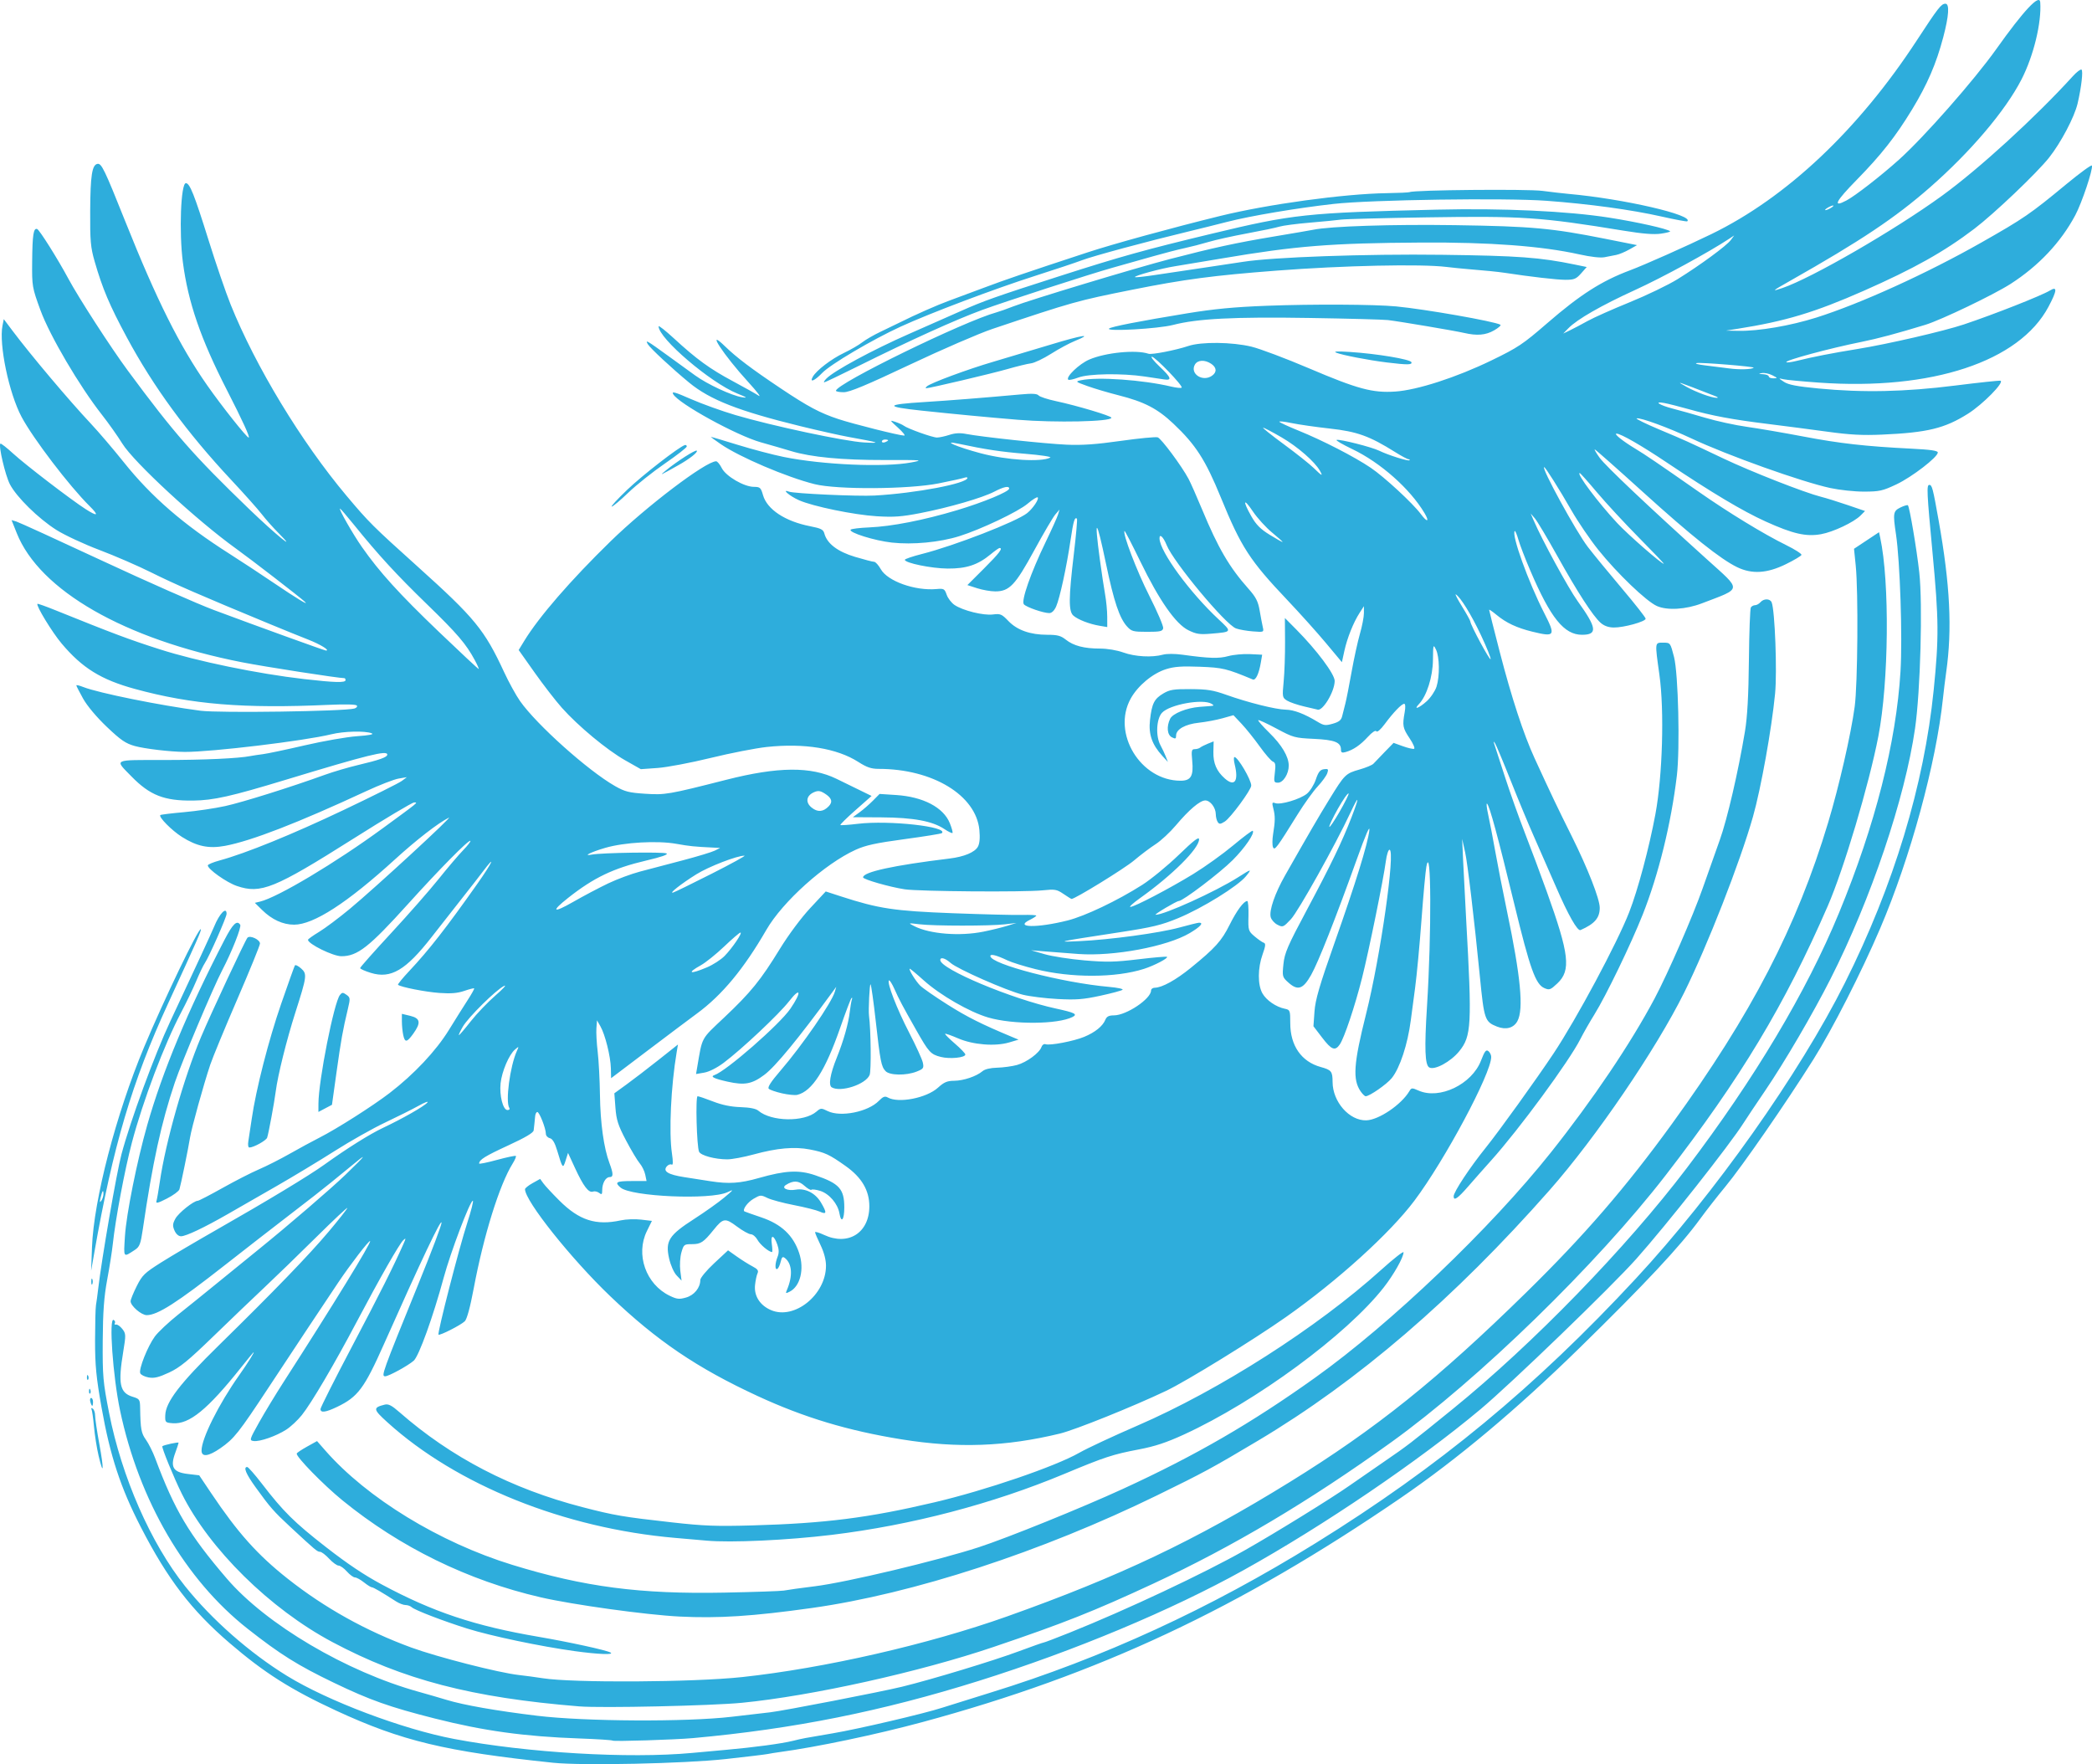 <svg width="702" height="592" viewBox="0 0 702 592" fill="none" xmlns="http://www.w3.org/2000/svg">
<path d="M185.627 591.508C149.526 587.737 134.789 584.199 112.799 574.021C97.608 566.99 88.672 561.321 77.047 551.339C64.23 540.332 56.252 529.915 47.262 512.447C40.455 499.22 36.963 488.593 34.078 472.323C32.287 462.221 31.893 458.156 31.898 449.824C31.912 444.231 32.038 438.91 32.201 438C32.364 437.09 32.705 434.559 32.959 432.375C34.108 422.492 39.138 393.437 40.748 387.377C43.766 376.019 51.859 353.973 57.145 342.709C65.282 325.37 71.014 312.986 71.849 310.945C73.656 306.524 76.035 304.083 76.035 306.65C76.035 307.776 70.129 321.138 68.716 323.211C68.21 323.951 66.927 326.631 65.864 329.166C64.8 331.701 62.524 336.437 60.806 339.69C55.161 350.376 47.942 369.45 44.26 383.406C41.859 392.505 38.754 409.007 37.848 417.486C37.595 419.852 36.751 425.212 35.972 429.398C34.905 435.127 34.535 440.196 34.472 449.912C34.395 461.765 34.568 463.732 36.598 474.065C40.825 495.595 50.597 517.878 62.135 532.299C71.089 543.491 83.8 554.665 96.349 562.378C110.053 570.8 135.06 580.236 152.364 583.516C177.012 588.186 210.955 590.183 232.226 588.214C236.253 587.841 241.281 587.383 243.399 587.194C253.115 586.331 262.175 585.113 266.155 584.134C269.437 583.327 269.475 583.319 279.463 581.628C288.065 580.171 310.051 575.03 316.129 573.054C318.301 572.348 325.593 570.069 332.333 567.989C370.032 556.358 405.924 539.853 441.575 517.753C482.716 492.25 515.128 465.467 548.9 429.067C575.334 400.575 603.798 360.32 619.086 329.805C635.442 297.158 645.653 263.475 648.876 231.535C650.65 213.955 650.6 207.903 648.496 185.571C646.569 165.103 646.455 162.714 647.407 162.714C648.323 162.714 648.604 163.783 650.535 174.625C654.392 196.277 655.126 211.044 653.067 225.58C652.732 227.945 652.255 231.817 652.007 234.182C649.703 256.125 641.05 287.847 630.886 311.607C624.577 326.357 614.891 345.362 608.527 355.478C599.214 370.284 584.56 391.447 578.879 398.295C576.313 401.389 572.541 406.218 570.496 409.027C563.844 418.169 552.024 430.81 529.881 452.463C508.887 472.994 489.046 489.629 470.006 502.662C415.778 539.783 368.624 561.881 309.542 577.861C294.087 582.042 273.877 586.286 261.606 587.927C260.258 588.108 258.456 588.399 257.6 588.575C256.745 588.75 250.443 589.509 243.595 590.261C229.645 591.794 195.412 592.53 185.627 591.508ZM205.585 584.078C205.392 583.894 200.35 583.569 194.38 583.357C175.943 582.701 162.295 580.814 145.801 576.637C130.778 572.833 124.137 570.479 112.085 564.685C99.927 558.839 94.033 555.151 83.075 546.529C62.162 530.075 46.668 503.551 40.281 473.27C37.874 461.857 36.472 441.942 38.144 442.919C38.584 443.175 38.758 443.67 38.53 444.018C38.303 444.366 38.483 444.569 38.931 444.469C39.379 444.368 40.331 445.031 41.045 445.941C42.264 447.495 42.283 447.957 41.357 453.551C39.562 464.394 40.185 467.378 44.523 468.701C46.83 469.405 46.977 469.623 47.024 472.419C47.143 479.576 47.388 480.917 48.968 483.118C49.872 484.377 51.271 487.173 52.078 489.331C58.61 506.818 63.456 514.957 76.115 529.709C89.307 545.082 116.222 560.967 140.46 567.686C143.348 568.487 147.566 569.709 149.832 570.401C155.582 572.157 166.535 574.079 180.252 575.739C196.27 577.677 230.308 577.856 245.5 576.082C251.085 575.43 256.914 574.752 258.455 574.576C262.921 574.067 295.638 567.72 302.702 565.993C312.794 563.526 333.311 557.298 341.938 554.085C346.258 552.476 349.99 551.159 350.233 551.159C350.476 551.159 354.347 549.687 358.836 547.889C377.946 540.232 403.901 528.025 417.766 520.174C427.937 514.414 446.608 502.881 452.864 498.493C455.414 496.705 460.737 493.021 464.692 490.307C472.431 484.998 472.855 484.672 487.51 472.786C514.311 451.051 545.732 418.701 566.029 391.948C588.815 361.914 606.207 332.759 617.112 306.313C629.249 276.879 636.299 249.175 637.741 225.249C638.43 213.827 637.59 188.451 636.219 179.257C635.165 172.188 635.283 171.481 637.715 170.292C638.907 169.71 640.036 169.38 640.224 169.558C640.77 170.074 643.165 184.205 644.038 192.062C645.218 202.684 644.427 231.934 642.621 244.439C639.23 267.921 627.809 301.758 614.257 328.481C608.276 340.274 598.836 356.408 592.259 366.081C589.244 370.514 586.025 375.333 585.105 376.789C580.508 384.068 559.154 411.125 549.102 422.407C540.739 431.794 507.104 464.257 496.764 472.922C476.097 490.241 444.028 512.022 417.416 526.814C393.006 540.383 360.452 554.003 328.432 564.044C295.848 574.262 266.283 580.179 232.545 583.236C226.469 583.787 205.95 584.427 205.585 584.078ZM194.38 572.595C158.274 569.662 135.31 563.674 111.486 550.983C90.62 539.868 70.301 519.855 61.033 501.29C58.386 495.988 54.133 485.598 54.483 485.292C54.964 484.873 59.929 483.806 59.929 484.122C59.929 484.316 59.422 485.856 58.803 487.542C57.056 492.298 58.078 494.018 62.998 494.599L66.845 495.053L70.839 501.007C79.782 514.338 86.398 521.737 96.543 529.752C108.929 539.538 122.871 547.301 138.009 552.842C146.767 556.047 167.416 561.326 174.073 562.061C176.191 562.295 179.815 562.784 182.126 563.147C192.3 564.746 232.697 564.513 249.001 562.76C276.589 559.795 311.516 551.803 337.935 542.41C375.663 528.997 401.065 516.92 432.822 497.299C461.74 479.431 482.426 462.846 512.148 433.699C531.622 414.601 545.547 398.49 561.05 377.12C587.74 340.328 602.939 311.002 613.473 275.968C617.135 263.788 621.1 246.478 622.362 237.16C623.378 229.655 623.612 198.583 622.718 189.81L622.142 184.149L626.338 181.368L630.534 178.586L630.928 180.411C634.135 195.247 633.82 228.919 630.305 247.086C627.176 263.259 618.716 291.639 613.341 303.996C598.84 337.332 584.141 361.751 558.969 394.325C535.852 424.239 496.139 462.887 466.919 483.905C439.281 503.786 413.646 519.019 386.954 531.425C367.035 540.683 356.982 544.667 333.384 552.657C308.557 561.063 272.439 569.078 249.001 571.382C238.822 572.383 201.872 573.203 194.38 572.595ZM192.812 554.045C181.315 552.459 164.719 548.972 156.748 546.469C148.662 543.93 139.169 540.278 138.15 539.315C137.726 538.914 136.799 538.586 136.09 538.586C135.381 538.586 133.947 538.037 132.904 537.366C127.992 534.208 125.281 532.63 124.767 532.63C124.458 532.63 123.269 531.886 122.125 530.976C120.981 530.066 119.624 529.321 119.11 529.321C118.596 529.321 117.38 528.428 116.408 527.336C115.436 526.244 114.18 525.351 113.617 525.351C113.055 525.351 111.626 524.309 110.442 523.035C109.259 521.761 107.887 520.719 107.393 520.719C106.476 520.719 105.891 520.229 97.393 512.342C91.865 507.211 90.639 505.809 85.779 499.076C82.522 494.564 81.569 492.264 82.956 492.264C83.296 492.264 85.533 494.811 87.927 497.925C95.068 507.212 98.705 510.812 109.286 519.064C116.584 524.756 122.162 528.491 128.205 531.734C145.365 540.941 159.329 545.597 180.725 549.248C190.888 550.982 203.492 553.732 204.85 554.512C206.316 555.354 200.727 555.137 192.812 554.045ZM227.993 542.446C216.731 541.878 192.177 538.474 181.411 535.989C157.033 530.36 134.23 519.201 114.885 503.434C108.531 498.255 99.382 488.893 99.569 487.762C99.609 487.513 101.161 486.467 103.015 485.438L106.386 483.567L109.18 486.757C123.166 502.722 147.503 517.599 171.909 525.101C196.017 532.512 214.802 534.972 243.049 534.416C253.063 534.22 262.044 533.912 263.007 533.734C264.566 533.445 268.329 532.923 273.511 532.277C284.095 530.959 314.661 523.672 328.482 519.172C338.021 516.066 362.979 505.965 376.801 499.615C401.195 488.409 419.92 477.573 441.351 462.259C466.705 444.142 500.157 412.188 520.382 386.767C534.434 369.104 547.21 350.14 555.231 335.042C559.741 326.551 568.128 307.316 571.396 297.965C573.163 292.911 575.734 285.65 577.11 281.828C579.585 274.952 583.312 258.872 585.545 245.432C586.346 240.606 586.751 233.305 586.87 221.526C586.964 212.2 587.26 204.234 587.527 203.824C587.795 203.415 588.429 203.08 588.937 203.08C589.445 203.08 590.253 202.634 590.732 202.088C591.874 200.788 593.971 200.817 594.508 202.14C595.6 204.828 596.368 225.385 595.653 232.781C594.519 244.507 590.902 264.645 588.25 273.996C583.885 289.389 572.949 317.35 565.13 333.113C555.704 352.115 535.537 381.72 520.033 399.315C487.945 435.728 455.687 463.449 422.15 483.429C406.77 492.592 403.955 494.117 388.314 501.76C349.39 520.78 306.474 534.787 272.46 539.571C252.705 542.35 241.048 543.104 227.993 542.446ZM237.097 516.975C235.749 516.852 231.022 516.44 226.593 516.058C189.407 512.853 153.236 498.325 129.994 477.259C125.164 472.881 125.083 472.347 129.097 471.337C130.328 471.027 131.44 471.594 133.999 473.835C151.372 489.054 171.597 499.555 195.433 505.731C206.224 508.526 209.007 509 225.542 510.853C236.202 512.048 240.362 512.204 252.503 511.863C276.87 511.179 291.399 509.337 313.543 504.124C330.821 500.056 354.095 492.097 362.141 487.505C364.812 485.98 373.614 481.869 381.702 478.369C409.171 466.48 441.938 445.54 463.47 426.113C467.604 422.383 470.983 419.735 470.98 420.229C470.966 421.917 467.677 427.741 464.306 432.045C451.872 447.919 421.545 470.236 397.263 481.38C391.407 484.068 387.559 485.339 382.157 486.368C373.396 488.036 370.709 488.919 357.193 494.564C333.029 504.657 305.841 511.785 279.113 515.033C264.213 516.844 245.275 517.719 237.097 516.975ZM33.085 488.505C32.498 486.023 31.801 481.609 31.537 478.698C31.273 475.786 30.887 473.134 30.679 472.805C30.471 472.476 30.666 472.419 31.11 472.679C31.554 472.938 31.918 473.988 31.918 475.011C31.918 476.035 32.561 480.372 33.348 484.651C34.924 493.23 34.763 495.593 33.085 488.505ZM67.632 486.742C67.632 482.712 73.398 471.168 80.244 461.492C83.261 457.228 85.828 453.094 84.968 453.882C84.769 454.064 82.968 456.27 80.966 458.784C69.625 473.022 63.504 478.015 57.93 477.576C55.474 477.382 55.38 477.281 55.454 474.921C55.594 470.471 60.321 464.291 73.363 451.505C91.967 433.265 103.658 421.167 110.275 413.306C113.589 409.369 116.41 405.796 116.543 405.365C116.677 404.935 111.973 409.347 106.09 415.17C100.208 420.993 92.378 428.59 88.691 432.051C85.004 435.512 77.312 442.877 71.599 448.416C63.176 456.581 60.364 458.88 56.745 460.564C53.247 462.191 51.757 462.549 49.869 462.215C48.544 461.98 47.279 461.343 47.058 460.799C46.502 459.43 49.554 451.754 51.958 448.476C53.052 446.984 56.611 443.645 59.867 441.055C63.123 438.465 68.52 434.113 71.86 431.383C75.2 428.653 81.977 423.144 86.921 419.14C96.966 411.006 111.156 398.802 115.95 394.174C123.248 387.13 123.615 386.458 117.293 391.719C113.603 394.79 108.268 399.089 105.438 401.273C88.209 414.569 83.199 418.455 75.335 424.624C59.373 437.145 52.86 441.309 49.234 441.309C47.444 441.309 43.822 438.185 43.823 436.641C43.824 436.115 44.744 433.847 45.868 431.601C47.723 427.896 48.485 427.156 54.096 423.615C57.496 421.469 65.951 416.482 72.884 412.533C89.516 403.06 103.699 394.493 108.728 390.883C116.489 385.311 124.026 380.584 128.555 378.445C135.103 375.353 142.336 371.23 143.397 369.984C143.9 369.395 142.578 369.879 140.46 371.06C138.342 372.241 133.292 374.769 129.24 376.679C125.188 378.589 117.595 382.869 112.368 386.189C107.141 389.509 98.324 394.833 92.776 398.018C87.227 401.204 79.901 405.409 76.495 407.362C68.462 411.967 62.408 414.839 60.734 414.839C59.921 414.839 59.07 414.089 58.558 412.922C57.866 411.342 57.916 410.641 58.848 408.938C59.918 406.984 65.001 402.928 66.38 402.928C66.731 402.928 70.46 400.998 74.665 398.638C78.871 396.279 84.375 393.465 86.897 392.385C89.419 391.304 94.073 388.947 97.239 387.147C100.405 385.347 104.886 382.918 107.197 381.749C112.934 378.846 125.113 371.101 130.737 366.779C138.94 360.474 146.302 352.644 150.63 345.62C152.85 342.017 155.717 337.45 157.003 335.471C158.288 333.493 159.237 331.777 159.112 331.659C158.987 331.541 157.497 331.921 155.8 332.503C153.529 333.283 151.328 333.464 147.462 333.193C142.766 332.863 134.357 331.206 133.561 330.455C133.394 330.297 135.114 328.191 137.383 325.776C143.888 318.854 149.768 311.324 160.076 296.717C165.322 289.283 166.649 286.308 161.899 292.63C160.699 294.227 157.735 298.033 155.312 301.089C152.889 304.144 148.202 310.118 144.897 314.365C136.168 325.581 131.159 328.537 124.415 326.452C122.455 325.846 120.852 325.124 120.852 324.846C120.852 324.568 125.533 319.285 131.253 313.107C136.974 306.929 144.133 298.778 147.162 294.994C150.192 291.21 153.908 286.843 155.421 285.289C156.933 283.734 158.022 282.322 157.839 282.149C157.328 281.666 147.433 291.687 136.963 303.291C123.842 317.832 119.968 320.871 114.549 320.871C111.745 320.871 103.346 316.739 103.346 315.359C103.346 315.138 105.013 313.948 107.052 312.716C109.09 311.483 113.739 308.002 117.381 304.978C125.913 297.897 152.455 273.451 150.598 274.384C146.985 276.2 139.754 281.802 132.57 288.35C116.497 302.999 105.239 310.283 98.672 310.283C94.942 310.283 91.228 308.576 87.954 305.356L85.518 302.959L87.254 302.542C93.213 301.109 112.594 289.526 128.466 277.911C140.772 268.906 140.309 269.287 138.974 269.27C138.349 269.257 129.178 274.728 118.594 281.417C92.067 298.182 87.522 300.028 79.494 297.301C76.037 296.126 69.733 291.665 69.733 290.393C69.733 290.07 71.545 289.314 73.759 288.713C82.431 286.36 98.077 279.995 115.194 271.857C125.046 267.173 133.877 262.765 134.819 262.061L136.531 260.783L133.716 261.269C132.167 261.537 127.3 263.429 122.9 265.473C99.989 276.12 84.293 282.201 75.502 283.835C70.071 284.845 66.085 284.016 61.039 280.828C57.649 278.685 53.141 274.125 53.799 273.503C53.969 273.343 57.545 272.906 61.745 272.532C65.946 272.159 72.186 271.234 75.613 270.476C81.519 269.171 97.475 264.164 108.948 260.016C111.836 258.972 116.878 257.486 120.152 256.714C127.354 255.016 129.956 254.088 129.956 253.218C129.956 251.682 123.498 253.281 95.993 261.631C77.465 267.256 71.68 268.556 64.795 268.641C55.081 268.761 50.294 266.878 44.06 260.488C38.387 254.672 37.681 255.027 54.92 255.027C68.43 255.027 80.052 254.495 84.088 253.691C84.859 253.537 86.749 253.252 88.29 253.057C89.83 252.862 96.133 251.531 102.295 250.1C108.458 248.669 116.336 247.292 119.802 247.041C124.051 246.734 125.648 246.412 124.704 246.055C122.406 245.186 115.378 245.364 111.15 246.4C102.124 248.609 71.016 252.353 62.03 252.311C57.262 252.288 48.521 251.259 45.214 250.331C42.142 249.469 40.524 248.358 35.825 243.887C32.411 240.638 29.244 236.864 27.882 234.421C26.635 232.186 25.616 230.191 25.616 229.987C25.616 229.784 26.66 230.029 27.935 230.533C32.988 232.528 53.764 236.731 67.282 238.492C73.563 239.31 115.576 238.705 118.937 237.748C119.616 237.554 119.983 237.107 119.752 236.754C119.494 236.359 115.919 236.266 110.464 236.513C81.674 237.816 64.381 236.404 45.306 231.191C33.917 228.078 27.609 224.172 20.676 215.939C17.477 212.14 12.003 203.15 12.565 202.619C12.679 202.511 15.269 203.428 18.319 204.658C38.291 212.711 43.278 214.58 53.627 217.888C66.16 221.895 86.462 226.08 102.059 227.87C112.38 229.055 115.95 229.147 115.95 228.226C115.95 227.863 115.783 227.565 115.578 227.565C113.551 227.565 88.893 223.738 81.214 222.231C41.795 214.498 13.291 198.154 5.616 178.885L3.881 174.528L5.47 174.995C6.344 175.252 19.348 181.192 34.369 188.195C49.39 195.198 66.249 202.634 71.834 204.72C86.838 210.323 108.898 218.3 109.39 218.3C110.866 218.3 107.526 216.232 103.523 214.666C100.922 213.649 95.012 211.253 90.391 209.341C67.473 199.86 58.344 195.89 50.901 192.166C46.43 189.93 38.535 186.501 33.357 184.548C28.178 182.594 21.685 179.569 18.927 177.826C12.893 174.012 5.568 166.82 3.319 162.499C1.779 159.541 -0.569 149.518 0.125 148.862C0.3 148.697 2.246 150.212 4.451 152.23C8.6 156.026 23.858 167.719 28.755 170.854C32.806 173.448 33.32 173.046 30.067 169.827C23.266 163.099 11.11 147.157 7.234 139.883C3.005 131.945 -0.414 115.573 0.839 109.258L1.27 107.088L4.164 110.941C10.324 119.141 23.182 134.392 30.52 142.2C33.085 144.929 38.064 150.763 41.584 155.163C50.852 166.748 61.572 176.028 77.043 185.858C80.918 188.319 87.682 192.769 92.074 195.745C99.519 200.791 103.928 203.455 102.295 201.923C100.656 200.384 84.33 187.782 79.186 184.085C66.031 174.63 44.919 155.124 41.03 148.83C39.508 146.368 36.422 142.008 34.173 139.14C26.606 129.497 16.68 112.603 13.562 104.062C10.779 96.439 10.718 96.081 10.793 87.722C10.872 78.823 11.233 76.457 12.454 76.842C13.221 77.084 19.395 86.903 22.965 93.561C26.355 99.882 37.27 116.758 42.868 124.332C58.555 145.558 64.864 152.755 83.672 170.883C92.379 179.275 100.365 185.793 93.452 178.865C91.67 177.079 89.149 174.239 87.85 172.554C86.551 170.87 81.947 165.705 77.618 161.078C62.732 145.167 51.473 129.792 42.536 113.172C36.724 102.365 34.408 96.899 31.771 87.769C30.399 83.017 30.204 80.813 30.264 70.731C30.333 58.875 30.884 55.323 32.703 54.992C34.058 54.745 35.043 56.78 42.052 74.323C52.625 100.784 60.25 116.036 69.555 129.337C74.439 136.317 82.787 146.832 83.446 146.832C83.998 146.832 81.371 141.094 76.175 130.95C67.332 113.685 63.13 101.489 61.362 87.954C60.048 77.899 60.677 61.466 62.375 61.466C63.685 61.466 65.207 65.294 70.008 80.657C72.453 88.482 75.771 98.16 77.383 102.164C85.751 122.959 101.114 148.314 116.275 166.353C123.742 175.237 125.139 176.629 140.091 190.075C159.345 207.39 162.578 211.332 169.153 225.514C170.739 228.935 173.149 233.317 174.507 235.252C180.081 243.188 197.366 258.648 206.417 263.793C209.672 265.643 211.064 265.998 216.468 266.35C223.209 266.791 224.317 266.6 243.704 261.665C261.079 257.243 272.125 257.149 280.729 261.352C282.922 262.423 286.46 264.152 288.594 265.195L292.472 267.091L287.099 271.833C284.143 274.442 281.851 276.695 282.005 276.841C282.16 276.987 284.802 276.803 287.877 276.434C298.334 275.178 318.345 277.4 316.056 279.564C315.833 279.774 310.187 280.685 303.509 281.587C293.894 282.887 290.484 283.629 287.124 285.155C276.782 289.85 262.641 302.53 257.156 312.028C249.621 325.077 242.299 333.908 233.901 340.076C231.682 341.706 224.286 347.26 217.465 352.419L205.065 361.798L204.985 358.457C204.891 354.48 203.06 347.14 201.469 344.363L200.333 342.378L200.134 345.025C200.025 346.481 200.219 350.054 200.567 352.966C200.915 355.878 201.256 362.398 201.325 367.456C201.454 376.894 202.615 385.215 204.511 390.292C205.853 393.887 205.864 394.987 204.559 394.987C203.252 394.987 202.083 397.034 202.083 399.326C202.083 400.825 201.92 400.976 201.042 400.288C200.469 399.839 199.535 399.64 198.967 399.846C197.538 400.364 195.757 398.029 192.965 391.976L190.609 386.87L189.794 389.44C188.892 392.283 188.775 392.146 186.986 386.138C186.185 383.45 185.42 382.152 184.502 381.925C183.773 381.745 183.176 381.09 183.176 380.469C183.176 378.681 181.009 373.149 180.309 373.149C179.96 373.149 179.628 373.819 179.571 374.638C179.513 375.457 179.403 376.574 179.325 377.12C179.246 377.666 179.135 378.643 179.078 379.292C179.006 380.108 176.345 381.684 170.45 384.401C162.753 387.95 160.811 389.162 160.778 390.438C160.765 390.667 163.469 390.118 166.771 389.218C170.073 388.319 172.921 387.722 173.102 387.893C173.282 388.063 172.799 389.212 172.029 390.445C167.614 397.517 162.302 414.551 158.955 432.375C157.764 438.712 156.679 442.689 155.953 443.373C154.541 444.703 147.568 448.246 147.147 447.848C146.687 447.414 154.004 418.96 156.784 410.372C158.11 406.278 158.955 402.928 158.664 402.928C157.737 402.928 151.212 420.149 148.886 428.736C145.34 441.826 140.567 455.06 138.841 456.584C136.937 458.266 130.439 461.823 129.269 461.823C127.844 461.823 128.15 460.97 140.448 430.721C145.042 419.422 148.163 411.159 148.163 410.296C148.163 408.555 141.265 423.096 128.899 450.904C122.224 465.914 120.111 468.746 113.073 472.117C109.26 473.942 107.547 474.161 107.547 472.821C107.547 472.318 112.31 462.863 118.131 451.81C127.544 433.937 132.026 425.007 135.355 417.486C136.271 415.419 136.267 415.277 135.322 416.163C133.994 417.407 127.402 428.965 119.66 443.625C112.18 457.789 104.52 470.804 101.279 474.856C99.904 476.575 97.547 478.772 96.042 479.738C92.65 481.915 87.134 483.836 85.102 483.547C83.639 483.339 83.714 483.083 86.902 477.374C88.731 474.099 92.433 467.994 95.127 463.808C111.661 438.123 124.681 416.912 124.194 416.453C123.848 416.125 117.603 424.247 113.478 430.39C108.521 437.771 98.975 452.161 90.23 465.433C80.081 480.835 78.536 482.785 73.989 485.94C69.956 488.737 67.632 489.03 67.632 486.742ZM170.919 371.822C169.552 369.732 171.127 357.801 173.45 352.648C174.174 351.041 174.16 351.031 172.796 352.199C170.809 353.897 168.413 359.514 167.983 363.478C167.537 367.596 168.789 372.487 170.289 372.487C170.875 372.487 171.158 372.188 170.919 371.822ZM157.95 342.73C159.94 340.193 163.673 336.289 166.245 334.053C168.817 331.817 170.134 330.365 169.171 330.825C166.49 332.107 157.114 341.365 155.294 344.529C154.403 346.075 153.823 347.341 154.004 347.341C154.185 347.341 155.961 345.266 157.95 342.73ZM237.252 324.594C239.285 323.729 241.935 322.017 243.141 320.788C245.716 318.166 249.264 312.93 248.466 312.93C248.162 312.93 245.716 315.027 243.03 317.59C240.345 320.153 236.808 322.995 235.171 323.905C230.266 326.632 231.498 327.04 237.252 324.594ZM204.133 296.411C207.111 294.996 211.886 293.224 214.744 292.473C217.602 291.722 224.037 290.029 229.044 288.71C234.051 287.391 238.935 285.91 239.898 285.42L241.649 284.528L239.198 284.409C232.901 284.103 231.439 283.953 226.964 283.155C220.59 282.018 209.523 282.642 203.134 284.498C198.281 285.908 195.299 287.408 198.633 286.761C201.851 286.138 222.743 285.82 223.678 286.38C224.291 286.747 221.928 287.571 216.868 288.757C205.832 291.345 199.273 294.481 190.642 301.296C184.765 305.936 185.522 306.545 192.324 302.648C195.841 300.632 201.156 297.826 204.133 296.411ZM238.847 293.168C245.395 289.853 250.335 287.136 249.825 287.131C247.352 287.106 237.803 290.798 233.677 293.373C228.597 296.544 224.234 299.977 225.892 299.498C226.47 299.331 232.3 296.483 238.847 293.168ZM278.102 270.537C279.532 269.044 279.093 267.722 276.671 266.222C275.238 265.334 274.503 265.248 273.193 265.812C270.561 266.945 270.185 269.228 272.342 270.981C274.356 272.618 276.249 272.472 278.102 270.537ZM159.32 221.508C156.403 216.077 153.475 212.657 143.264 202.749C132.998 192.789 127.007 186.268 118.792 176.114C116.362 173.111 114.252 170.655 114.102 170.655C113.53 170.655 118.356 179.129 121.451 183.559C127.301 191.93 133.955 199.263 147.279 212.022C154.505 218.942 160.518 224.554 160.641 224.494C160.765 224.434 160.17 223.09 159.32 221.508ZM302.572 482.996C284.557 480.095 269.848 475.671 254.253 468.462C233.935 459.069 220.38 449.887 204.742 434.924C191.615 422.364 176.173 402.973 176.173 399.049C176.173 398.706 177.316 397.789 178.713 397.01L181.253 395.594L182.354 397.11C182.96 397.944 185.362 400.528 187.692 402.853C194.365 409.509 199.986 411.318 208.345 409.497C210.055 409.125 213.098 409.014 215.106 409.251L218.758 409.682L217.08 413.088C213.212 420.939 216.735 430.952 224.72 434.802C227.151 435.973 227.894 436.054 230.209 435.399C232.958 434.621 234.996 432.113 234.996 429.508C234.996 428.805 237.091 426.279 239.651 423.895L244.307 419.56L247.286 421.666C248.925 422.825 251.274 424.297 252.506 424.939C254.214 425.828 254.618 426.378 254.206 427.255C253.908 427.887 253.53 429.662 253.365 431.199C252.974 434.842 255.013 438.039 258.74 439.627C266.611 442.981 277.174 434.442 277.174 424.724C277.174 422.736 276.499 420.186 275.342 417.798C274.335 415.719 273.511 413.783 273.511 413.496C273.511 413.209 274.85 413.601 276.487 414.368C284.619 418.178 291.718 413.708 291.718 404.777C291.718 399.454 289.172 395.116 283.816 391.311C278.273 387.374 276.833 386.705 271.783 385.721C266.6 384.711 260.773 385.226 252.859 387.393C249.57 388.294 245.606 389.031 244.049 389.031C239.947 389.031 235.17 387.744 234.587 386.482C233.788 384.754 233.341 367.855 234.094 367.855C234.457 367.855 236.778 368.642 239.252 369.603C242.307 370.791 245.274 371.402 248.503 371.509C251.618 371.612 253.67 372.02 254.457 372.693C258.788 376.397 269.822 376.58 273.964 373.016C275.401 371.78 275.572 371.772 277.753 372.838C282.081 374.953 291.272 373.115 294.908 369.407C296.314 367.974 296.952 367.728 297.884 368.259C301.48 370.308 310.912 368.471 314.762 364.972C316.789 363.13 317.84 362.682 320.168 362.666C323.306 362.645 327.683 361.164 329.694 359.445C330.484 358.769 332.33 358.33 334.621 358.273C336.637 358.223 339.629 357.814 341.271 357.365C344.512 356.48 348.821 353.303 349.492 351.305C349.724 350.613 350.33 350.207 350.848 350.395C352.28 350.914 360.309 349.384 363.837 347.919C367.467 346.412 370.036 344.338 370.905 342.212C371.363 341.091 372.079 340.722 373.807 340.717C377.989 340.705 386.254 335.159 386.254 332.362C386.254 331.866 386.805 331.453 387.479 331.445C389.939 331.416 394.536 328.882 399.607 324.759C407.768 318.126 409.918 315.743 412.603 310.353C414.982 305.577 417.379 302.342 418.537 302.342C418.827 302.342 419.009 304.598 418.941 307.354C418.821 312.195 418.891 312.43 421.006 314.22C422.21 315.24 423.596 316.2 424.085 316.354C424.775 316.572 424.684 317.445 423.681 320.242C422.035 324.832 422.006 330.444 423.613 333.308C424.927 335.649 428.195 337.9 431.144 338.496C432.89 338.849 432.966 339.054 432.966 343.355C432.966 350.879 436.706 356.257 443.183 358.044C446.79 359.04 447.153 359.499 447.167 363.079C447.192 369.726 452.787 376.091 458.471 375.939C462.651 375.827 470.253 370.68 472.94 366.142C473.624 364.988 473.818 364.976 476.005 365.948C483.043 369.079 493.892 363.877 496.971 355.896C498.195 352.724 498.674 352.107 499.444 352.71C499.969 353.122 500.398 354 500.398 354.662C500.398 360.194 484.84 389.304 474.602 402.928C466.376 413.873 448.857 429.744 431.552 441.927C420.733 449.544 398.101 463.482 391.305 466.714C380.218 471.986 360.768 479.812 355.69 481.043C337.544 485.445 321.453 486.037 302.572 482.996ZM30.315 470.426C30.113 469.698 30.235 469.102 30.583 469.102C30.932 469.102 31.218 469.698 31.218 470.426C31.218 471.154 31.097 471.749 30.949 471.749C30.802 471.749 30.516 471.154 30.315 470.426ZM29.873 466.731C29.906 465.96 30.072 465.803 30.296 466.331C30.498 466.809 30.473 467.38 30.24 467.6C30.008 467.82 29.842 467.429 29.873 466.731ZM29.172 462.099C29.206 461.328 29.372 461.171 29.595 461.699C29.798 462.177 29.773 462.748 29.54 462.968C29.307 463.187 29.142 462.797 29.172 462.099ZM264.027 432.949C266.085 428.173 265.841 424.067 263.384 422.14C262.627 421.546 262.337 421.804 261.965 423.403C261.709 424.508 261.208 425.582 260.852 425.789C259.988 426.294 260.031 423.963 260.926 421.735C261.43 420.483 261.415 419.276 260.876 417.731C259.687 414.328 258.518 414.114 258.982 417.385C259.197 418.896 259.233 420.133 259.064 420.133C258.029 420.133 255.074 417.661 254.2 416.064C253.632 415.027 252.624 414.174 251.96 414.17C251.296 414.158 249.194 412.996 247.288 411.57C243.346 408.618 242.673 408.71 239.507 412.633C236.076 416.883 235.171 417.486 232.222 417.486C229.554 417.486 229.418 417.592 228.651 420.282C228.213 421.819 228.047 424.574 228.282 426.403L228.709 429.728L227.067 427.999C226.117 426.999 225.044 424.573 224.52 422.244C223.214 416.425 224.442 414.496 232.937 409.026C236.573 406.685 241.124 403.45 243.049 401.838C246.281 399.131 246.362 398.994 244.1 400.057C238.447 402.711 211.81 401.554 208.238 398.5C206.129 396.696 206.788 396.31 211.975 396.31H216.964L216.519 394.16C216.273 392.977 215.437 391.264 214.66 390.354C213.883 389.445 211.818 385.989 210.07 382.674C207.424 377.655 206.831 375.831 206.522 371.756L206.152 366.863L210.245 363.894C212.496 362.262 217.299 358.579 220.918 355.71L227.498 350.495L227.067 353.054C225.146 364.447 224.419 379.886 225.47 386.979C225.898 389.867 225.867 391.079 225.374 390.791C224.976 390.559 224.262 390.812 223.786 391.354C222.327 393.015 224.141 394.151 229.608 394.999C232.379 395.429 236.358 396.049 238.451 396.377C244.576 397.335 248.376 397.08 254.655 395.289C263.606 392.738 268.098 392.518 273.547 394.366C281.636 397.109 283.315 398.966 283.315 405.172C283.315 409.372 282.283 410.628 281.687 407.154C281.132 403.923 278.242 400.548 275.222 399.607C273.844 399.177 272.524 399.008 272.287 399.231C272.051 399.455 270.99 398.852 269.929 397.891C267.973 396.121 266.197 396.046 263.707 397.628C262.069 398.669 264.225 399.689 267.036 399.203C270.254 398.647 273.597 400.343 275.461 403.477C277.535 406.964 277.45 407.66 275.087 406.573C274.027 406.086 270.154 405.106 266.478 404.395C262.803 403.685 258.769 402.602 257.515 401.989C255.331 400.922 255.135 400.933 252.855 402.265C250.829 403.448 249.028 405.957 249.813 406.502C249.945 406.594 252.494 407.494 255.478 408.504C262.198 410.778 266.19 414.537 268.161 420.447C269.965 425.855 268.558 431.623 264.994 433.425C263.667 434.097 263.556 434.042 264.027 432.949ZM30.628 430.059C30.628 429.149 30.787 428.777 30.982 429.232C31.176 429.687 31.176 430.431 30.982 430.886C30.787 431.341 30.628 430.969 30.628 430.059ZM30.87 418.479C31.454 402.635 38.933 373.911 48.327 351.432C54.882 335.743 66.702 311.169 67.383 311.812C67.681 312.094 66.252 315.338 56.396 336.753C44.308 363.017 37.922 384.595 31.623 420.464L30.577 426.42L30.87 418.479ZM34.709 400.667C34.724 398.974 34.322 399.502 33.746 401.935C33.403 403.385 33.468 403.653 33.987 402.928C34.378 402.382 34.703 401.364 34.709 400.667ZM41.93 414.778C42.389 407.436 45.972 389.587 49.411 377.51C54.541 359.491 63.031 339.136 75.312 315.412C78.116 309.995 79.517 308.648 80.609 310.318C81.093 311.057 77.774 319.441 74.598 325.503C71.587 331.25 61.013 356.298 58.675 363.223C54.132 376.678 51.176 390.212 47.938 412.392C47.2 417.441 46.846 418.375 45.28 419.398C41.287 422.005 41.462 422.246 41.93 414.778ZM52.502 403.045C52.689 402.435 53.19 399.553 53.615 396.641C55.595 383.111 61.675 361.731 67.447 348.003C70.693 340.281 82.398 315.262 83.057 314.635C83.975 313.763 87.24 315.31 87.24 316.617C87.24 317.205 83.809 325.624 79.617 335.326C75.425 345.028 71.347 354.901 70.554 357.267C68.314 363.951 64.294 378.449 63.765 381.752C63.17 385.472 60.688 397.577 60.211 399.092C60.015 399.712 58.125 401.105 56.01 402.187C52.961 403.748 52.234 403.926 52.502 403.045ZM487.793 401.428C487.793 399.963 493.192 391.793 498.596 385.082C503.025 379.581 515.54 362.183 521.323 353.488C529.077 341.831 542.638 316.507 546.693 306.114C549.62 298.612 553.387 284.528 555.49 273.225C557.886 260.342 558.518 238.481 556.842 226.46C555.288 215.314 555.248 215.653 558.114 215.653C560.506 215.653 560.51 215.666 561.744 220.451C563.178 226.019 563.775 251.246 562.688 260.321C560.773 276.31 556.554 293.471 551.247 306.857C547.297 316.819 538.937 334.114 535.037 340.393C533.454 342.94 531.33 346.663 530.317 348.665C526.546 356.118 509.771 378.949 500.415 389.362C498.126 391.91 494.637 395.855 492.662 398.13C489.142 402.185 487.793 403.099 487.793 401.428ZM83.341 382.91C83.543 381.727 84.05 378.377 84.468 375.465C85.882 365.61 90.12 349.052 94.377 336.753C96.708 330.02 98.767 324.265 98.953 323.965C99.139 323.664 100.067 324.107 101.015 324.949C103.107 326.806 103.015 327.529 99.12 339.731C96.172 348.967 93.216 360.839 92.53 366.201C92.047 369.98 90.139 380.266 89.646 381.752C89.326 382.715 85.096 385.061 83.677 385.061C83.276 385.061 83.132 384.139 83.341 382.91ZM106.858 370.323C106.888 362.594 112.081 336.342 114.068 333.876C114.802 332.965 115.061 332.957 116.269 333.812C117.547 334.717 117.577 335.032 116.727 338.58C115.029 345.67 114.436 348.98 112.916 359.859L111.399 370.723L109.123 371.923L106.847 373.123L106.86 370.324L106.858 370.323ZM262.43 366.883C260.38 366.418 258.376 365.729 257.977 365.352C257.476 364.878 258.683 363.004 261.871 359.303C269.237 350.751 279.088 336.454 280.143 332.783L280.619 331.128L279.341 332.878C267.971 348.439 260.206 357.883 256.499 360.659C252.346 363.77 249.888 364.233 244.203 362.972C239.584 361.947 238.216 361.269 239.736 360.757C243.69 359.424 261.622 343.754 265.229 338.481C269.086 332.842 268.728 330.924 264.767 336.008C261.386 340.348 248.897 352.094 242.818 356.651C240.601 358.313 237.965 359.643 236.326 359.926L233.566 360.403L233.92 358.339C235.746 347.665 235.046 348.964 243.062 341.385C251.97 332.964 255.237 328.935 261.693 318.412C264.569 313.723 268.844 307.978 271.871 304.732L277.089 299.137L282.128 300.774C294.878 304.915 300.056 305.696 319.728 306.441C329.935 306.828 340.413 307.087 343.012 307.017C345.612 306.948 347.739 307.05 347.739 307.247C347.739 307.442 346.784 308.069 345.616 308.64C340.147 311.312 347.933 311.458 358.243 308.876C364.089 307.413 375.029 302.196 383.284 296.935C386.265 295.035 391.777 290.512 395.533 286.885C400.639 281.952 402.36 280.634 402.36 281.654C402.36 284.731 393.365 293.684 382.508 301.412C380.255 303.015 378.809 304.327 379.294 304.327C380.655 304.327 392.531 298.116 400.426 293.274C404.332 290.879 410.345 286.57 413.79 283.697C417.234 280.824 420.195 278.609 420.369 278.774C421.162 279.522 417.768 284.488 413.634 288.629C409.369 292.902 396.93 302.342 395.566 302.342C394.823 302.342 387.087 306.933 387.788 306.958C390.54 307.054 407.856 299.197 415.315 294.468C420.036 291.474 420.185 291.449 418.136 293.987C415.437 297.331 403.471 304.743 395.358 308.096C389.708 310.43 386.751 311.144 375.75 312.827C354.449 316.087 353.969 316.192 362.095 315.813C372.543 315.326 389.004 313.093 395.736 311.249C399.006 310.354 401.991 309.621 402.371 309.621C404.032 309.621 402.776 311.011 399.208 313.12C391.587 317.625 373.742 320.973 361.898 320.121C358.54 319.879 353.586 319.499 350.89 319.275L345.989 318.869L350.54 320.189C353.044 320.915 359.048 321.848 363.883 322.263C371.352 322.903 374.075 322.848 381.982 321.897C387.102 321.281 391.431 320.911 391.603 321.073C392.082 321.526 387.363 323.996 383.893 325.109C374.398 328.156 359.479 328.199 347.516 325.214C343.735 324.27 339.481 322.945 338.063 322.269C334.386 320.517 332.333 319.995 332.333 320.812C332.333 323.497 356.565 329.793 372.136 331.155C374.963 331.402 377.011 331.839 376.688 332.126C376.365 332.412 372.998 333.316 369.207 334.134C363.429 335.38 361.107 335.557 354.851 335.225C350.747 335.008 345.498 334.356 343.187 333.778C337.739 332.413 321.299 325.173 318.99 323.121C317.157 321.493 315.527 321.041 315.527 322.16C315.527 325.171 339.521 335.227 354.37 338.439C360.708 339.811 361.725 340.332 359.881 341.265C354.931 343.768 339.923 343.858 331.621 341.435C325.349 339.604 315.483 333.929 310.007 329.001C307.494 326.74 305.357 324.966 305.257 325.061C304.905 325.394 307.237 329.163 308.746 330.7C309.587 331.556 313.746 334.446 317.988 337.122C324.632 341.312 329.368 343.684 339.686 347.989L341.787 348.865L338.636 349.8C333.935 351.193 326.526 350.601 321.509 348.431C319.257 347.457 317.297 346.77 317.154 346.906C317.011 347.041 318.477 348.513 320.412 350.177C322.347 351.841 323.93 353.495 323.93 353.853C323.93 354.911 318.707 355.429 315.717 354.668C312.302 353.799 311.683 353.125 307.469 345.686C302.718 337.299 301.78 335.53 300.136 331.861C299.338 330.081 298.513 328.786 298.304 328.984C297.543 329.704 300.976 338.588 305.063 346.475C307.362 350.913 309.436 355.454 309.671 356.566C310.061 358.408 309.875 358.677 307.584 359.582C304.057 360.974 298.528 360.887 297.156 359.417C295.713 357.871 295.384 356.188 293.844 342.431C293.12 335.968 292.346 330.508 292.123 330.297C291.806 329.998 291.365 338.967 291.606 340.808C292.247 345.691 292.389 359.322 291.814 360.714C290.507 363.88 282.115 366.63 279.112 364.876C277.935 364.189 278.565 360.426 280.774 354.95C283.058 349.288 284.708 343.458 285.165 339.439C285.354 337.779 285.662 335.984 285.849 335.449C286.036 334.914 285.979 334.676 285.721 334.92C285.463 335.163 283.759 339.654 281.934 344.899C276.939 359.257 272.525 366.161 267.559 367.384C266.788 367.574 264.481 367.349 262.43 366.883L262.43 366.883ZM330.012 312.624C332.637 312.092 336.202 311.219 337.935 310.682L341.087 309.707L337.235 310.161C332.218 310.751 313.464 310.745 308.524 310.148C304.673 309.685 304.673 309.685 306.773 310.762C311.974 313.428 322.055 314.234 330.012 312.622V312.624ZM456.595 366.242C453.837 362.264 454.21 356.936 458.423 340.172C463.236 321.021 468.346 285.137 466.261 285.137C465.868 285.137 465.322 286.849 465.047 288.942C464.259 294.966 459.335 319.12 457.051 328.173C454.668 337.616 451.089 348.3 449.577 350.484C447.994 352.769 446.808 352.305 443.649 348.168L440.744 344.363L441.097 339.4C441.376 335.478 442.785 330.652 447.815 316.399C454.942 296.207 458.913 283.391 459.5 278.692C459.761 276.611 458.345 279.857 455.33 288.256C448.113 308.361 442.387 322.855 439.962 327.158C437.264 331.944 435.495 332.532 432.328 329.695C430.307 327.884 430.25 327.672 430.674 323.518C431.057 319.776 432.077 317.414 438.52 305.357C446.606 290.224 450.402 282.35 453.535 274.218C456.241 267.191 456.097 266.416 453.226 272.564C448.106 283.53 435.659 305.815 433.18 308.454C430.647 311.152 430.478 311.223 428.69 310.318C427.668 309.802 426.638 308.65 426.402 307.759C425.818 305.561 427.826 299.737 431.234 293.739C439.641 278.947 442.358 274.276 446.054 268.262C451.234 259.834 451.517 259.554 456.212 258.216C458.368 257.602 460.467 256.727 460.876 256.272C461.286 255.817 462.974 254.057 464.628 252.361L467.636 249.277L470.712 250.387C472.404 250.998 474.113 251.396 474.508 251.271C474.904 251.147 474.236 249.566 473.023 247.76C470.7 244.297 470.548 243.496 471.364 238.98C471.664 237.318 471.601 236.167 471.21 236.167C470.341 236.167 467.577 239.038 464.668 242.961C463.295 244.813 462.134 245.816 461.857 245.392C461.568 244.951 460.457 245.68 459.007 247.261C456.48 250.019 454.119 251.633 451.554 252.356C450.305 252.708 449.978 252.538 449.978 251.535C449.978 249.087 447.879 248.256 440.863 247.929C434.47 247.63 433.96 247.49 428.367 244.492C425.16 242.772 422.397 241.497 422.226 241.659C422.055 241.82 423.705 243.703 425.892 245.843C430.127 249.986 432.431 253.86 432.456 256.88C432.479 259.635 430.601 262.637 428.855 262.637C427.488 262.637 427.407 262.381 427.793 259.297C428.123 256.667 427.987 255.875 427.151 255.573C426.568 255.361 424.572 253.067 422.716 250.475C420.86 247.883 418.117 244.465 416.62 242.878L413.899 239.993L410.214 241.027C408.188 241.596 404.635 242.263 402.32 242.511C397.717 243.003 394.657 244.727 394.657 246.827C394.657 247.92 394.436 248.014 393.257 247.417C391.66 246.61 391.391 243.811 392.659 241.183C393.504 239.429 398.191 237.541 402.551 237.196C403.794 237.098 405.441 236.971 406.212 236.913C407.381 236.827 407.439 236.703 406.562 236.167C403.642 234.385 392.505 236.398 389.93 239.175C388.019 241.236 387.748 247.036 389.421 250.093C390.007 251.164 390.806 252.861 391.197 253.865L391.907 255.689L390.091 253.704C386.543 249.823 385.356 246.396 385.9 241.598C386.528 236.056 387.319 234.488 390.401 232.677C392.547 231.416 393.861 231.209 399.559 231.238C405.098 231.267 407.091 231.585 411.464 233.142C418.776 235.746 428.091 238.075 431.421 238.133C434.197 238.182 437.662 239.5 442.153 242.218C444.218 243.467 444.792 243.539 447.223 242.85C449.327 242.255 450.064 241.656 450.392 240.279C450.627 239.291 451.1 237.419 451.444 236.117C451.787 234.815 452.727 230.051 453.533 225.529C454.339 221.007 455.602 215.229 456.34 212.689C457.078 210.148 457.68 207.022 457.679 205.741V203.411L456.233 205.652C454.151 208.878 452.069 214.083 451.119 218.43L450.295 222.199L444.937 215.783C441.991 212.254 436.191 205.793 432.05 201.426C419.361 188.045 416.496 183.629 409.665 166.927C404.508 154.318 401.247 149.245 393.747 142.165C388.381 137.1 384.006 134.834 375.366 132.646C371.92 131.774 367.209 130.378 364.898 129.546C360.826 128.078 360.761 128.018 362.798 127.584C368.371 126.395 383.566 127.472 393.042 129.727C394.732 130.129 396.296 130.286 396.519 130.076C397.09 129.536 387.614 119.7 386.522 119.7C386.028 119.7 387.184 121.175 389.091 122.977C393.03 126.7 393.398 127.734 390.633 127.318C389.574 127.158 386.619 126.716 384.066 126.336C376.478 125.206 365.303 125.381 361.858 126.684C360.225 127.302 358.7 127.629 358.469 127.411C357.531 126.525 362.143 122.103 365.524 120.647C371.003 118.289 381.243 117.289 385.402 118.706C386.5 119.081 394.597 117.501 398.775 116.097C403.116 114.639 413.428 114.75 419.947 116.325C422.809 117.017 431.516 120.295 439.296 123.61C455.576 130.545 460.599 131.898 468.188 131.39C475.596 130.893 488.675 126.66 500.48 120.939C509.358 116.635 511.036 115.516 519.148 108.487C530.243 98.874 537.445 94.273 546.998 90.696C551.869 88.872 565.966 82.598 574.279 78.555C599.533 66.272 623.629 43.542 643.254 13.49C650.367 2.597 651.422 1.248 652.818 1.248C654.245 1.248 653.978 5.319 652.082 12.497C649.734 21.383 646.756 28.287 641.638 36.712C636.126 45.784 631.243 51.992 623.03 60.368C615.918 67.621 614.832 69.786 619.552 67.299C622.517 65.737 631.085 59.087 637.203 53.599C645.637 46.034 662.429 26.956 669.885 16.468C679.11 3.493 684.42 -2.168 684.631 0.751C685.121 7.545 682.411 18.717 678.35 26.64C672.979 37.119 661.275 50.926 647.649 62.857C635.935 73.114 624.457 80.781 600.539 94.325C594.572 97.704 594.335 97.93 598.105 96.651C607.933 93.315 635.791 77.212 651.659 65.695C664.104 56.661 682.959 39.431 695.61 25.53C696.867 24.148 698.156 23.17 698.474 23.356C699.083 23.712 698.435 29.326 697.162 34.758C696.098 39.291 691.551 47.908 687.585 52.907C683.462 58.104 669.162 71.714 662.51 76.772C652.404 84.457 642.256 90.148 625.399 97.584C608.966 104.832 599.06 107.813 583.032 110.334L579.181 110.94L583.382 111.016C590.14 111.136 600.79 109.317 609.551 106.546C624.412 101.845 646.57 91.766 664.862 81.388C679.128 73.293 681.236 71.846 693.324 61.856C697.946 58.036 701.835 55.201 701.965 55.554C702.402 56.736 698.619 68.043 696.387 72.225C691.537 81.317 684.103 89.212 674.708 95.25C669.023 98.904 651.352 107.384 646.056 109C636.497 111.915 630.105 113.625 624.698 114.713C613.946 116.875 598.833 120.956 599.442 121.532C599.638 121.717 601.147 121.532 602.795 121.123C608.231 119.769 614.917 118.461 623.366 117.099C633.391 115.482 652.236 111.13 659.011 108.866C669.075 105.503 685.061 99.201 687.861 97.493C690.43 95.926 690.301 97.47 687.405 102.923C677.613 121.358 648.194 131.079 610.343 128.386C604.758 127.989 599.401 127.481 598.438 127.258C596.709 126.856 596.712 126.867 598.649 128.142C600.126 129.115 602.977 129.661 610.203 130.357C625.183 131.8 639.171 131.502 656.061 129.378C664.067 128.371 670.915 127.643 671.28 127.76C672.705 128.217 665.379 135.667 660.427 138.797C652.59 143.75 646.809 145.161 631.576 145.836C625.018 146.127 620.813 145.907 613.369 144.882C608.046 144.149 598.963 142.965 593.186 142.25C581.2 140.767 574.576 139.53 566.576 137.279C563.495 136.411 559.871 135.495 558.523 135.242C554.668 134.518 556.851 135.98 561.324 137.118C563.442 137.656 568.322 139.03 572.167 140.171C576.012 141.312 582.315 142.686 586.172 143.223C590.03 143.761 598.543 145.221 605.091 146.468C617.401 148.813 625.999 149.781 641.33 150.549C647.847 150.875 650.258 151.224 650.258 151.84C650.258 153.391 641.563 160.087 636.371 162.534C631.732 164.721 630.688 164.955 625.517 164.964C622.371 164.977 617.275 164.429 614.194 163.764C604.529 161.675 579.816 152.852 567.626 147.139C559.814 143.477 550.377 140.024 549.198 140.395C548.807 140.518 552.242 142.202 556.831 144.137C566.037 148.019 565.666 147.852 578.33 153.864C587.613 158.272 605.569 165.316 611.016 166.687C612.735 167.119 616.773 168.373 619.989 169.473L625.838 171.473L624.332 172.988C622.085 175.248 615.164 178.519 611.083 179.251C606.049 180.153 601.677 179.153 592.486 174.996C584.791 171.515 574.41 165.319 559.223 155.141C550.746 149.459 543.868 145.509 542.453 145.509C541.403 145.509 544.537 148.026 548.733 150.552C552.1 152.579 556.396 155.497 569.999 165C580.032 172.009 591.848 179.217 599.338 182.898C602.3 184.354 604.626 185.842 604.506 186.206C604.387 186.57 602.005 187.985 599.214 189.35C592.954 192.411 587.918 192.718 582.97 190.342C577.402 187.668 567.582 179.844 551.411 165.196C542.671 157.28 535.35 150.803 535.141 150.803C534.932 150.803 535.673 152.068 536.787 153.615C538.749 156.338 552.766 169.605 572.807 187.707C584.62 198.377 584.752 197.219 571.128 202.445C565.708 204.523 559.504 204.9 556.01 203.363C552.469 201.804 542.673 192.413 536.319 184.487C533.576 181.065 529.539 175.139 527.347 171.317C523.218 164.117 518.582 156.759 518.175 156.759C517.036 156.759 528.92 178.473 532.843 183.559C534.808 186.107 539.972 192.396 544.318 197.534C548.664 202.673 552.22 207.206 552.22 207.607C552.22 208.582 544.852 210.618 541.506 210.568C539.722 210.541 538.27 210.018 537.102 208.981C534.505 206.675 529.389 198.778 522.563 186.537C519.214 180.532 515.838 174.874 515.06 173.964L513.646 172.31L514.64 174.626C517.472 181.222 526.295 197.409 529.429 201.757C535.868 210.692 536.165 213.007 530.869 213.007C524.861 213.007 520.339 207.399 513.527 191.5C511.811 187.497 510.004 182.798 509.509 181.059C509.015 179.32 508.469 178.03 508.296 178.194C507.107 179.317 512.822 195.223 518.181 205.709C522.108 213.392 521.828 213.832 514.199 211.964C508.986 210.687 505.42 209.013 502.171 206.317C500.812 205.19 499.7 204.434 499.7 204.637C499.7 204.84 501.302 211.199 503.26 218.767C507.211 234.044 511.245 246.358 514.921 254.366C520.561 266.653 522.524 270.774 527.373 280.505C532.78 291.355 536.815 301.654 536.815 304.605C536.815 308.029 535.121 309.995 530.364 312.096C529.356 312.541 526.217 307.015 522.178 297.686C519.899 292.422 516.575 284.84 514.79 280.836C513.006 276.833 509.476 268.346 506.947 261.976C504.418 255.607 502.044 249.949 501.672 249.403C501.153 248.642 501.1 248.72 501.445 249.734C501.693 250.462 503.293 255.382 505.001 260.667C506.708 265.951 509.726 274.438 511.706 279.526C513.686 284.614 516.978 293.433 519.022 299.124C526.609 320.246 527.231 325.604 522.607 329.974C520.298 332.156 519.919 332.296 518.252 331.578C515.274 330.296 513.445 325.19 508.133 303.336C502.615 280.636 499.878 270.535 499.013 269.687C498.699 269.378 498.864 271.027 499.379 273.351C499.895 275.674 500.975 281.287 501.78 285.823C502.584 290.36 504.336 299.282 505.671 305.652C510.306 327.753 511.344 338.708 509.178 342.665C507.911 344.982 505.335 345.664 502.332 344.478C498.269 342.873 498.018 342.143 496.607 327.82C494.709 308.561 492.466 289.64 491.643 285.961L490.646 281.498L490.987 289.108C491.175 293.293 491.629 302.078 491.996 308.629C493.974 343.982 493.777 347.697 489.652 352.772C486.781 356.304 481.358 359.223 479.595 358.186C478.16 357.343 477.958 351.839 478.845 337.746C480.404 312.948 480.275 282.436 478.645 290.762C478.36 292.218 477.622 300.258 477.004 308.629C476.386 317.001 475.422 327.274 474.861 331.46C474.3 335.645 473.648 340.559 473.412 342.379C472.365 350.446 469.749 358.392 467.032 361.759C465.36 363.83 459.571 367.856 458.263 367.856C457.963 367.856 457.213 367.13 456.598 366.243L456.595 366.242ZM450.713 270.247C452.57 266.805 453.036 265.532 452.044 266.608C451.206 267.518 449.279 270.645 447.762 273.556C446.198 276.559 445.622 278.134 446.431 277.196C447.215 276.286 449.142 273.159 450.713 270.247ZM478.79 235.273C480.119 234.054 481.585 231.86 482.049 230.399C483.162 226.887 483.068 220.45 481.866 217.97C480.955 216.09 480.901 216.274 480.847 221.457C480.787 227.137 478.749 233.546 476.131 236.28C474.096 238.404 476.279 237.578 478.79 235.273ZM496.951 213.123C493.719 206.267 490.077 200.366 488.517 199.455C488.155 199.243 489.105 201.084 490.627 203.546C492.15 206.008 493.395 208.264 493.395 208.56C493.395 209.636 499.969 221.833 500.198 221.182C500.329 220.813 498.867 217.186 496.951 213.123ZM549.958 180.415C545.192 175.593 538.853 168.744 535.87 165.195C532.888 161.647 530.296 158.743 530.11 158.743C528.835 158.743 536.248 168.634 542.705 175.547C546.411 179.515 557.485 189.183 558.324 189.183C558.488 189.183 554.723 185.238 549.958 180.415ZM426.918 178.748C424.826 177.029 421.915 173.835 420.447 171.65C417.264 166.91 416.892 167.935 419.881 173.209C421.485 176.04 422.966 177.539 426.009 179.415C428.215 180.776 430.178 181.886 430.371 181.881C430.564 181.868 429.01 180.466 426.918 178.748ZM477.997 172.143C473.109 163.959 463.216 155.203 453.757 150.691C450.48 149.128 448.124 147.747 448.519 147.622C449.56 147.294 460.279 150.007 462.786 151.232C465.818 152.714 472.552 154.838 472.969 154.443C473.162 154.261 473.025 154.111 472.663 154.111C472.301 154.111 470.279 153.029 468.169 151.708C459.561 146.314 455.409 144.817 446.255 143.807C441.563 143.289 435.761 142.456 433.361 141.955C430.962 141.455 429.144 141.268 429.321 141.538C429.498 141.81 432.407 143.15 435.785 144.518C443.813 147.769 454.539 153.29 459.986 156.975C464.553 160.065 474.143 168.928 476.786 172.503C478.941 175.416 479.799 175.161 477.997 172.143ZM442.905 157.957C441.167 154.887 435.445 149.901 430.079 146.781C426.998 144.989 424.202 143.523 423.866 143.523C423.529 143.523 426.667 146.033 430.839 149.102C435.011 152.17 439.51 155.744 440.837 157.043C443.634 159.78 444.039 159.96 442.905 157.957ZM575.677 132.962C561.947 127.619 562.157 127.687 565.972 129.827C569.094 131.578 574.322 133.488 576.027 133.5C576.67 133.512 576.534 133.296 575.677 132.962ZM406.737 126.058C408.406 124.861 408.276 123.292 406.406 122.054C404.261 120.634 401.856 120.764 400.96 122.347C399.204 125.448 403.627 128.289 406.737 126.058ZM594.719 125.919C593.637 125.365 592.062 125.039 591.217 125.194C589.95 125.426 590.018 125.491 591.608 125.566C592.667 125.615 593.533 125.954 593.533 126.318C593.533 126.682 594.242 126.968 595.109 126.953C596.58 126.928 596.555 126.86 594.719 125.919ZM588.462 123.39C588.863 123.011 570.711 121.535 569.324 121.833C568.581 121.993 569.864 122.343 572.175 122.611C574.486 122.879 578.11 123.335 580.228 123.624C583.652 124.092 587.845 123.972 588.462 123.39ZM532.755 107.708C534.763 106.589 541.099 103.766 546.835 101.434C552.571 99.103 559.832 95.601 562.969 93.654C570.601 88.916 579.404 82.445 580.802 80.544L581.936 79.003L580.207 80.148C573.445 84.626 557.818 93.133 548.713 97.293C537.352 102.483 529.239 107.135 526.297 110.146L524.557 111.927L526.83 110.835C528.081 110.234 530.747 108.827 532.755 107.708ZM615.242 69.03C615.242 68.848 614.611 69.017 613.841 69.407C613.071 69.797 612.441 70.265 612.441 70.447C612.441 70.629 613.071 70.459 613.841 70.069C614.611 69.68 615.242 69.212 615.242 69.03ZM135.295 347.258C135.055 346.121 134.858 344.068 134.858 342.697V340.202L137.659 340.874C141.061 341.691 141.319 343.192 138.684 346.857C136.52 349.866 135.864 349.943 135.295 347.258ZM356.843 299.953C354.598 298.431 354.008 298.331 349.84 298.764C343.62 299.41 308.394 299.144 303.579 298.414C298.567 297.654 289.617 295.089 289.617 294.412C289.617 292.598 299.798 290.378 318.652 288.084C323.506 287.493 327.076 286.009 328.133 284.142C328.729 283.089 328.901 281.186 328.643 278.497C327.525 266.841 312.968 258.005 294.882 258.005C292.355 258.005 290.878 257.503 288.014 255.672C280.862 251.1 269.89 249.307 257.31 250.654C253.599 251.051 245.123 252.707 238.474 254.333C231.825 255.96 223.832 257.473 220.712 257.696L215.038 258.101L209.786 255.128C203.665 251.663 193.995 243.636 188.519 237.475C186.409 235.1 182.29 229.774 179.367 225.639L174.051 218.121L175.912 215.067C180.825 207.008 191.449 194.749 204.865 181.66C216.918 169.902 236.771 154.841 240.293 154.785C240.703 154.772 241.559 155.803 242.194 157.062C243.582 159.812 249.661 163.36 253.001 163.369C255.046 163.382 255.321 163.626 256.038 166.141C257.408 170.95 263.472 174.949 271.88 176.588C275.475 177.289 276.272 177.694 276.617 178.994C277.523 182.405 281.068 185.112 286.915 186.857C289.982 187.773 292.868 188.523 293.33 188.523C293.791 188.523 294.799 189.641 295.569 191.005C297.839 195.024 307.064 198.309 314.259 197.661C316.73 197.438 316.977 197.577 317.676 199.578C318.09 200.764 319.28 202.307 320.319 203.007C323.128 204.897 329.992 206.594 333.189 206.189C335.702 205.87 336.16 206.064 338.373 208.378C341.305 211.446 345.712 213.006 351.439 213.006C354.828 213.006 355.966 213.306 357.639 214.635C360.241 216.705 363.776 217.63 369.097 217.635C371.594 217.635 374.794 218.176 376.983 218.962C380.889 220.365 386.569 220.677 390.217 219.688C391.538 219.33 394.201 219.337 396.865 219.706C405.773 220.937 409.017 221.034 412.164 220.164C413.897 219.685 417.165 219.384 419.425 219.494L423.535 219.695L423.1 222.268C422.447 226.126 421.364 228.41 420.382 228.001C411.601 224.341 410.293 224.027 402.621 223.733C396.552 223.5 394.048 223.679 391.298 224.543C386.782 225.96 381.803 230.104 379.415 234.432C373.018 246.028 382.712 261.976 396.158 261.976C399.645 261.976 400.557 260.405 400.062 255.249C399.742 251.915 399.855 251.388 400.886 251.388C401.543 251.388 402.379 251.147 402.745 250.852C403.111 250.557 404.275 249.969 405.333 249.544L407.255 248.773L407.171 252.267C407.078 256.095 408.224 258.771 411.013 261.233C414.295 264.13 415.702 262.126 414.323 256.517C413.988 255.152 413.954 254.035 414.246 254.035C415.386 254.035 419.868 261.665 419.868 263.606C419.868 265.034 412.912 274.49 410.984 275.684C409.498 276.604 409.152 276.623 408.614 275.82C408.268 275.303 407.98 274.127 407.974 273.207C407.959 271 406.12 268.594 404.446 268.594C402.678 268.594 398.997 271.712 394.592 276.943C392.621 279.284 389.545 282.141 387.756 283.291C385.968 284.441 382.722 286.891 380.544 288.734C377.339 291.447 360.565 301.771 359.56 301.648C359.414 301.631 358.191 300.868 356.844 299.954L356.843 299.953ZM427.168 284.256C426.908 283.615 426.921 281.689 427.197 279.977C427.919 275.511 427.936 273.848 427.286 271.306C426.779 269.317 426.855 269.108 427.948 269.504C429.713 270.144 436.28 268.188 438.545 266.346C439.602 265.487 440.952 263.334 441.546 261.56C442.386 259.053 442.99 258.287 444.267 258.116C445.698 257.925 445.842 258.094 445.392 259.44C445.109 260.289 443.649 262.304 442.149 263.918C440.648 265.532 437.653 269.701 435.492 273.182C428.375 284.651 427.696 285.555 427.168 284.256ZM316.89 278.19C312.901 275.525 306.511 274.34 295.777 274.276L286.182 274.219L288.425 272.586C289.658 271.688 291.677 269.933 292.912 268.685L295.156 266.415L300.7 266.774C309.773 267.362 316.583 270.928 318.717 276.207C319.384 277.859 319.789 279.345 319.617 279.508C319.444 279.671 318.217 279.078 316.89 278.191V278.19ZM437.749 237.088C435.451 236.563 432.821 235.669 431.904 235.101C430.294 234.104 430.254 233.881 430.752 228.666C431.036 225.694 431.244 219.69 431.215 215.322L431.163 207.381L435.001 211.25C441.879 218.183 447.879 226.221 447.872 228.493C447.858 232.116 443.746 238.894 442.044 238.098C441.979 238.067 440.046 237.613 437.749 237.088ZM398.807 211.496C394.521 209.39 389.029 201.536 382.635 188.373C379.855 182.651 377.48 178.063 377.357 178.18C376.603 178.893 381.478 191.657 385.651 199.896C388.359 205.243 390.462 210.156 390.325 210.815C390.11 211.842 389.337 212.014 384.952 212.014C380.254 212.014 379.694 211.865 378.203 210.227C375.665 207.438 373.782 201.84 371.161 189.289C367.886 173.61 367.086 173.059 369.087 187.86C369.653 192.046 370.436 197.257 370.828 199.441C371.22 201.624 371.542 204.988 371.544 206.915L371.557 210.419L368.932 209.975C365.539 209.4 361.787 207.946 360.204 206.592C358.547 205.175 358.576 200.748 360.341 185.911C361.096 179.562 361.566 174.227 361.384 174.055C360.631 173.344 360.179 174.866 359.221 181.348C357.895 190.312 355.628 200.738 354.402 203.511C353.785 204.906 352.936 205.727 352.11 205.727C350.13 205.727 344.436 203.762 343.575 202.782C342.585 201.654 345.857 192.296 350.875 181.904C352.897 177.719 354.773 173.55 355.045 172.64L355.539 170.986L354.124 172.64C353.345 173.55 350.154 178.984 347.033 184.715C340.687 196.365 338.707 198.448 333.977 198.448C332.445 198.448 329.712 197.972 327.905 197.39L324.618 196.332L330.231 190.728C335.315 185.653 336.651 183.889 335.411 183.889C335.173 183.889 333.85 184.826 332.47 185.97C328.153 189.553 324.306 190.832 317.987 190.787C312.589 190.749 303.631 188.913 303.631 187.845C303.631 187.569 306.231 186.685 309.408 185.881C320.26 183.134 341.095 175.038 344.684 172.173C346.608 170.638 348.761 167.421 348.212 166.902C347.977 166.68 346.47 167.621 344.863 168.993C341.724 171.674 329.225 177.62 321.894 179.921C315.341 181.978 306.237 182.842 299.269 182.067C293.454 181.42 284.797 178.716 285.434 177.745C285.621 177.46 288.453 177.112 291.727 176.972C299.267 176.65 309.939 174.558 321.138 171.207C330.058 168.537 338.645 164.976 338.645 163.946C338.645 162.949 336.815 163.326 333.656 164.975C329.678 167.051 318.438 170.31 308.808 172.179C302.523 173.399 299.947 173.584 294.178 173.231C286.575 172.766 272.833 169.934 268.128 167.864C264.995 166.485 262.046 163.954 264.766 164.978C266.505 165.633 287.77 166.6 293.477 166.284C307.263 165.521 324.639 162.218 324.639 160.361C324.639 160.121 324.149 160.103 323.549 160.321C322.949 160.538 319.089 161.387 314.971 162.207C304.951 164.203 280.91 164.35 273.352 162.462C263.981 160.122 248.11 153.351 241.833 149.016C240.003 147.753 238.506 146.663 238.506 146.595C238.506 146.525 242.524 147.713 247.435 149.233C252.345 150.752 259.357 152.601 263.016 153.341C276.097 155.986 296.672 156.874 305.732 155.187C310.07 154.379 309.657 154.34 296.979 154.366C282.568 154.396 272.166 153.408 265.498 151.378C263.17 150.669 258.587 149.34 255.313 148.425C247.211 146.16 227.697 135.443 225.902 132.274C225.306 131.222 226.421 131.528 231.848 133.909C235.523 135.52 242.226 137.931 246.746 139.265C259.101 142.914 283.598 148.13 289.976 148.471C296.032 148.795 295.255 148.52 284.724 146.616C281.835 146.093 274.587 144.47 268.617 143.009C247.934 137.946 238.261 134.164 231.279 128.409C225.457 123.611 218.16 116.826 217.379 115.484C216.44 113.871 217.03 114.21 224.151 119.371C227.232 121.605 231.329 124.573 233.254 125.968C237.377 128.955 245.535 132.751 249.01 133.3C250.986 133.612 250.677 133.37 247.418 132.055C238.431 128.428 221 113.542 221 109.496C221 109.121 223.284 110.916 226.077 113.485C233.76 120.554 238.171 123.765 245.859 127.883C249.711 129.946 253.64 132.15 254.591 132.781C255.541 133.412 254.006 131.397 251.178 128.303C242.772 119.107 236.641 109.742 243.215 116.142C247.111 119.934 252.216 123.792 261.965 130.312C271.134 136.444 275.161 138.589 281.331 140.626C286.397 142.298 301.813 146.165 303.429 146.168C303.896 146.168 302.95 144.974 301.328 143.512C298.509 140.972 298.471 140.886 300.457 141.565C301.6 141.956 302.86 142.527 303.258 142.834C304.565 143.841 312.944 146.832 314.431 146.822C315.231 146.809 317.094 146.414 318.571 145.928C320.436 145.315 322.149 145.218 324.174 145.611C329.327 146.612 350.676 148.895 357.902 149.217C363.107 149.45 367.781 149.122 376.109 147.942C382.271 147.069 387.845 146.536 388.494 146.759C389.697 147.17 396.499 156.326 398.819 160.657C399.523 161.97 401.583 166.618 403.396 170.986C408.778 183.948 412.531 190.362 418.971 197.597C421.435 200.366 422.171 201.804 422.697 204.876C423.057 206.982 423.531 209.482 423.749 210.431C424.143 212.146 424.123 212.155 420.435 211.871C418.394 211.715 415.846 211.269 414.771 210.882C411.246 209.61 393.811 188.669 391.484 182.911C390.348 180.101 389.026 178.903 389.095 180.746C389.259 185.168 399.265 198.834 408.93 207.836C413.475 212.07 413.493 212.035 406.519 212.628C402.578 212.963 401.469 212.8 398.816 211.496L398.807 211.496ZM352.437 153.544C352.961 153.267 349.204 152.697 344.087 152.279C335.834 151.603 330.683 150.827 321.654 148.9C315.63 147.614 321.174 150.002 329.078 152.098C337.824 154.417 349.427 155.136 352.437 153.544ZM298.02 147.754C298.02 147.61 297.547 147.493 296.97 147.493C296.392 147.493 295.919 147.782 295.919 148.135C295.919 148.487 296.392 148.604 296.97 148.395C297.547 148.185 298.02 147.896 298.02 147.754ZM210.502 164.318C215.59 159.454 227.809 149.978 229.801 149.35C230.155 149.24 230.452 149.446 230.461 149.81C230.474 150.174 227.161 152.753 223.108 155.541C219.055 158.33 213.541 162.723 210.856 165.302C208.17 167.882 205.656 169.993 205.269 169.993C204.882 169.993 207.237 167.439 210.502 164.318ZM223.441 157.864C227.095 154.857 233.39 150.828 233.812 151.227C234.309 151.697 231.411 153.986 227.643 156.099C221.203 159.711 221.193 159.715 223.441 157.864ZM341.437 140.848C331.335 140.01 320.546 138.985 309.321 137.797C296.722 136.464 296.968 135.72 310.275 134.905C318.262 134.415 330.378 133.456 342.339 132.365C346.371 131.997 347.981 132.082 348.515 132.69C348.911 133.142 351.499 133.995 354.265 134.586C361.431 136.117 372.949 139.561 372.949 140.173C372.949 141.499 354.126 141.902 341.437 140.848ZM280.518 131.115C280.541 128.753 323.506 107.781 334.434 104.798C335.397 104.535 337.926 103.636 340.055 102.8C345.4 100.699 381.044 89.927 392.557 86.933C407.209 83.123 414.81 81.474 427.453 79.367C433.872 78.297 439.819 77.276 440.669 77.098C446.318 75.913 467.162 75.238 488.304 75.555C513.989 75.94 520.689 76.549 538.696 80.135L549.334 82.254L546.703 83.737C545.256 84.552 543.305 85.364 542.367 85.54C541.43 85.716 539.669 86.061 538.454 86.307C537.081 86.584 533.861 86.224 529.942 85.354C517.31 82.552 499.906 81.25 476.939 81.389C446.583 81.573 434.822 82.51 410.063 86.716C403.708 87.796 396.618 88.975 394.307 89.337C389.612 90.071 380.42 92.57 380.865 92.991C381.023 93.14 383.955 92.834 387.38 92.31C390.805 91.786 398.018 90.71 403.41 89.919C408.803 89.129 414.947 88.204 417.066 87.866C426.992 86.28 458.374 85.169 483.942 85.499C509.51 85.828 516.821 86.367 528.503 88.783L532.449 89.599L530.553 91.746C528.898 93.619 528.23 93.892 525.296 93.892C522.47 93.892 513.583 92.868 504.95 91.547C502.746 91.21 498.233 90.757 492.345 90.282C490.419 90.126 487.268 89.806 485.342 89.57C476.821 88.527 450.708 89.095 428.389 90.809C407.096 92.445 397.439 93.722 379.952 97.216C361.478 100.907 360.001 101.321 333.034 110.371C328.604 111.858 316.152 117.245 305.361 122.343C290.648 129.293 285.087 131.612 283.127 131.612C281.69 131.612 280.516 131.388 280.518 131.115ZM311.01 129.662C312.192 128.549 324.748 123.895 333.384 121.369C338.005 120.017 346.632 117.438 352.554 115.639C363.23 112.394 367.12 111.803 360.713 114.399C358.881 115.141 355.277 117.083 352.704 118.714C350.131 120.345 347.095 121.79 345.957 121.924C344.819 122.058 341.209 122.938 337.935 123.879C332.753 125.368 311.89 130.288 310.755 130.288C310.53 130.288 310.645 130.006 311.01 129.662ZM277.278 127.067C279.761 124.475 292.814 117.418 305.145 112.001C312.203 108.901 320.026 105.448 322.53 104.328C329.964 101.003 334.467 99.412 355.792 92.58C376.239 86.028 384.072 83.846 406.562 78.434C433.875 71.86 438.428 71.374 482.191 70.348C504.383 69.828 525.893 70.827 540.005 73.034C549.338 74.494 559.555 76.782 560.429 77.608C560.605 77.775 559.224 78.133 557.359 78.405C554.962 78.754 551.301 78.462 544.865 77.411C516.943 72.847 510.884 72.438 478.69 72.939C464.246 73.164 451.327 73.504 449.978 73.695C448.63 73.885 443.904 74.346 439.474 74.719C435.045 75.092 430.476 75.691 429.32 76.051C428.165 76.41 423.281 77.433 418.466 78.322C413.652 79.212 407.822 80.506 405.511 81.198C403.201 81.89 399.577 82.825 397.458 83.276C395.34 83.727 390.613 84.95 386.954 85.993C383.295 87.037 377.15 88.772 373.299 89.85C365.842 91.936 337.129 101.237 329.532 104.026C320.644 107.291 305.38 114.209 288.059 122.825C282.004 125.838 276.834 128.303 276.572 128.303C276.309 128.303 276.628 127.747 277.278 127.067ZM272.749 126.426C273.968 124.274 278.959 120.455 283.189 118.436C285.454 117.356 288.221 115.751 289.337 114.869C290.454 113.988 293.258 112.373 295.569 111.28C297.88 110.188 300.716 108.818 301.872 108.237C306.935 105.689 314.624 102.296 318.585 100.862C320.947 100.007 326.188 98.057 330.232 96.528C337.122 93.924 344.554 91.39 364.896 84.706C373.627 81.837 393.051 76.499 409.363 72.487C425.426 68.535 450.957 65.035 465.296 64.818C469.333 64.758 472.826 64.597 473.057 64.462C474.29 63.742 512.497 63.384 517.554 64.046C520.636 64.448 524.574 64.905 526.308 65.059C544.808 66.708 568.617 72.208 566.181 74.269C566.012 74.413 562.091 73.68 557.47 72.64C547.335 70.361 533.151 68.423 518.955 67.378C505.108 66.359 460.134 67.019 447.527 68.427C435.355 69.787 419.549 72.449 411.814 74.443C408.347 75.336 402.491 76.793 398.8 77.68C384.968 81.006 366.865 85.889 363.145 87.299C361.027 88.101 353.936 90.466 347.389 92.554C333.779 96.893 312.001 105.116 302.222 109.608C292.637 114.011 278.652 122.27 275.888 125.159C273.35 127.813 271.553 128.538 272.749 126.426ZM465.384 121.626C459.354 120.892 450.386 119.162 448.41 118.351C447.307 117.898 448.728 117.825 453.102 118.11C462.04 118.692 473.276 120.567 473.617 121.533C473.942 122.455 472.348 122.472 465.384 121.626ZM491.294 111.716C488.199 110.997 469.466 107.833 465.734 107.4C464.194 107.221 452.377 106.904 439.474 106.696C414.059 106.286 401.792 106.914 393.607 109.042C388.687 110.321 371.027 111.325 372.152 110.262C372.823 109.628 382.328 107.769 398.159 105.175C407.403 103.66 414.025 103.028 425.119 102.602C440.367 102.017 461.235 102.123 468.536 102.822C478.223 103.749 501.419 107.823 503.469 108.958C503.81 109.147 502.865 110.002 501.368 110.858C498.537 112.477 495.634 112.724 491.294 111.716Z" fill="#2EADDC"/>
</svg>
